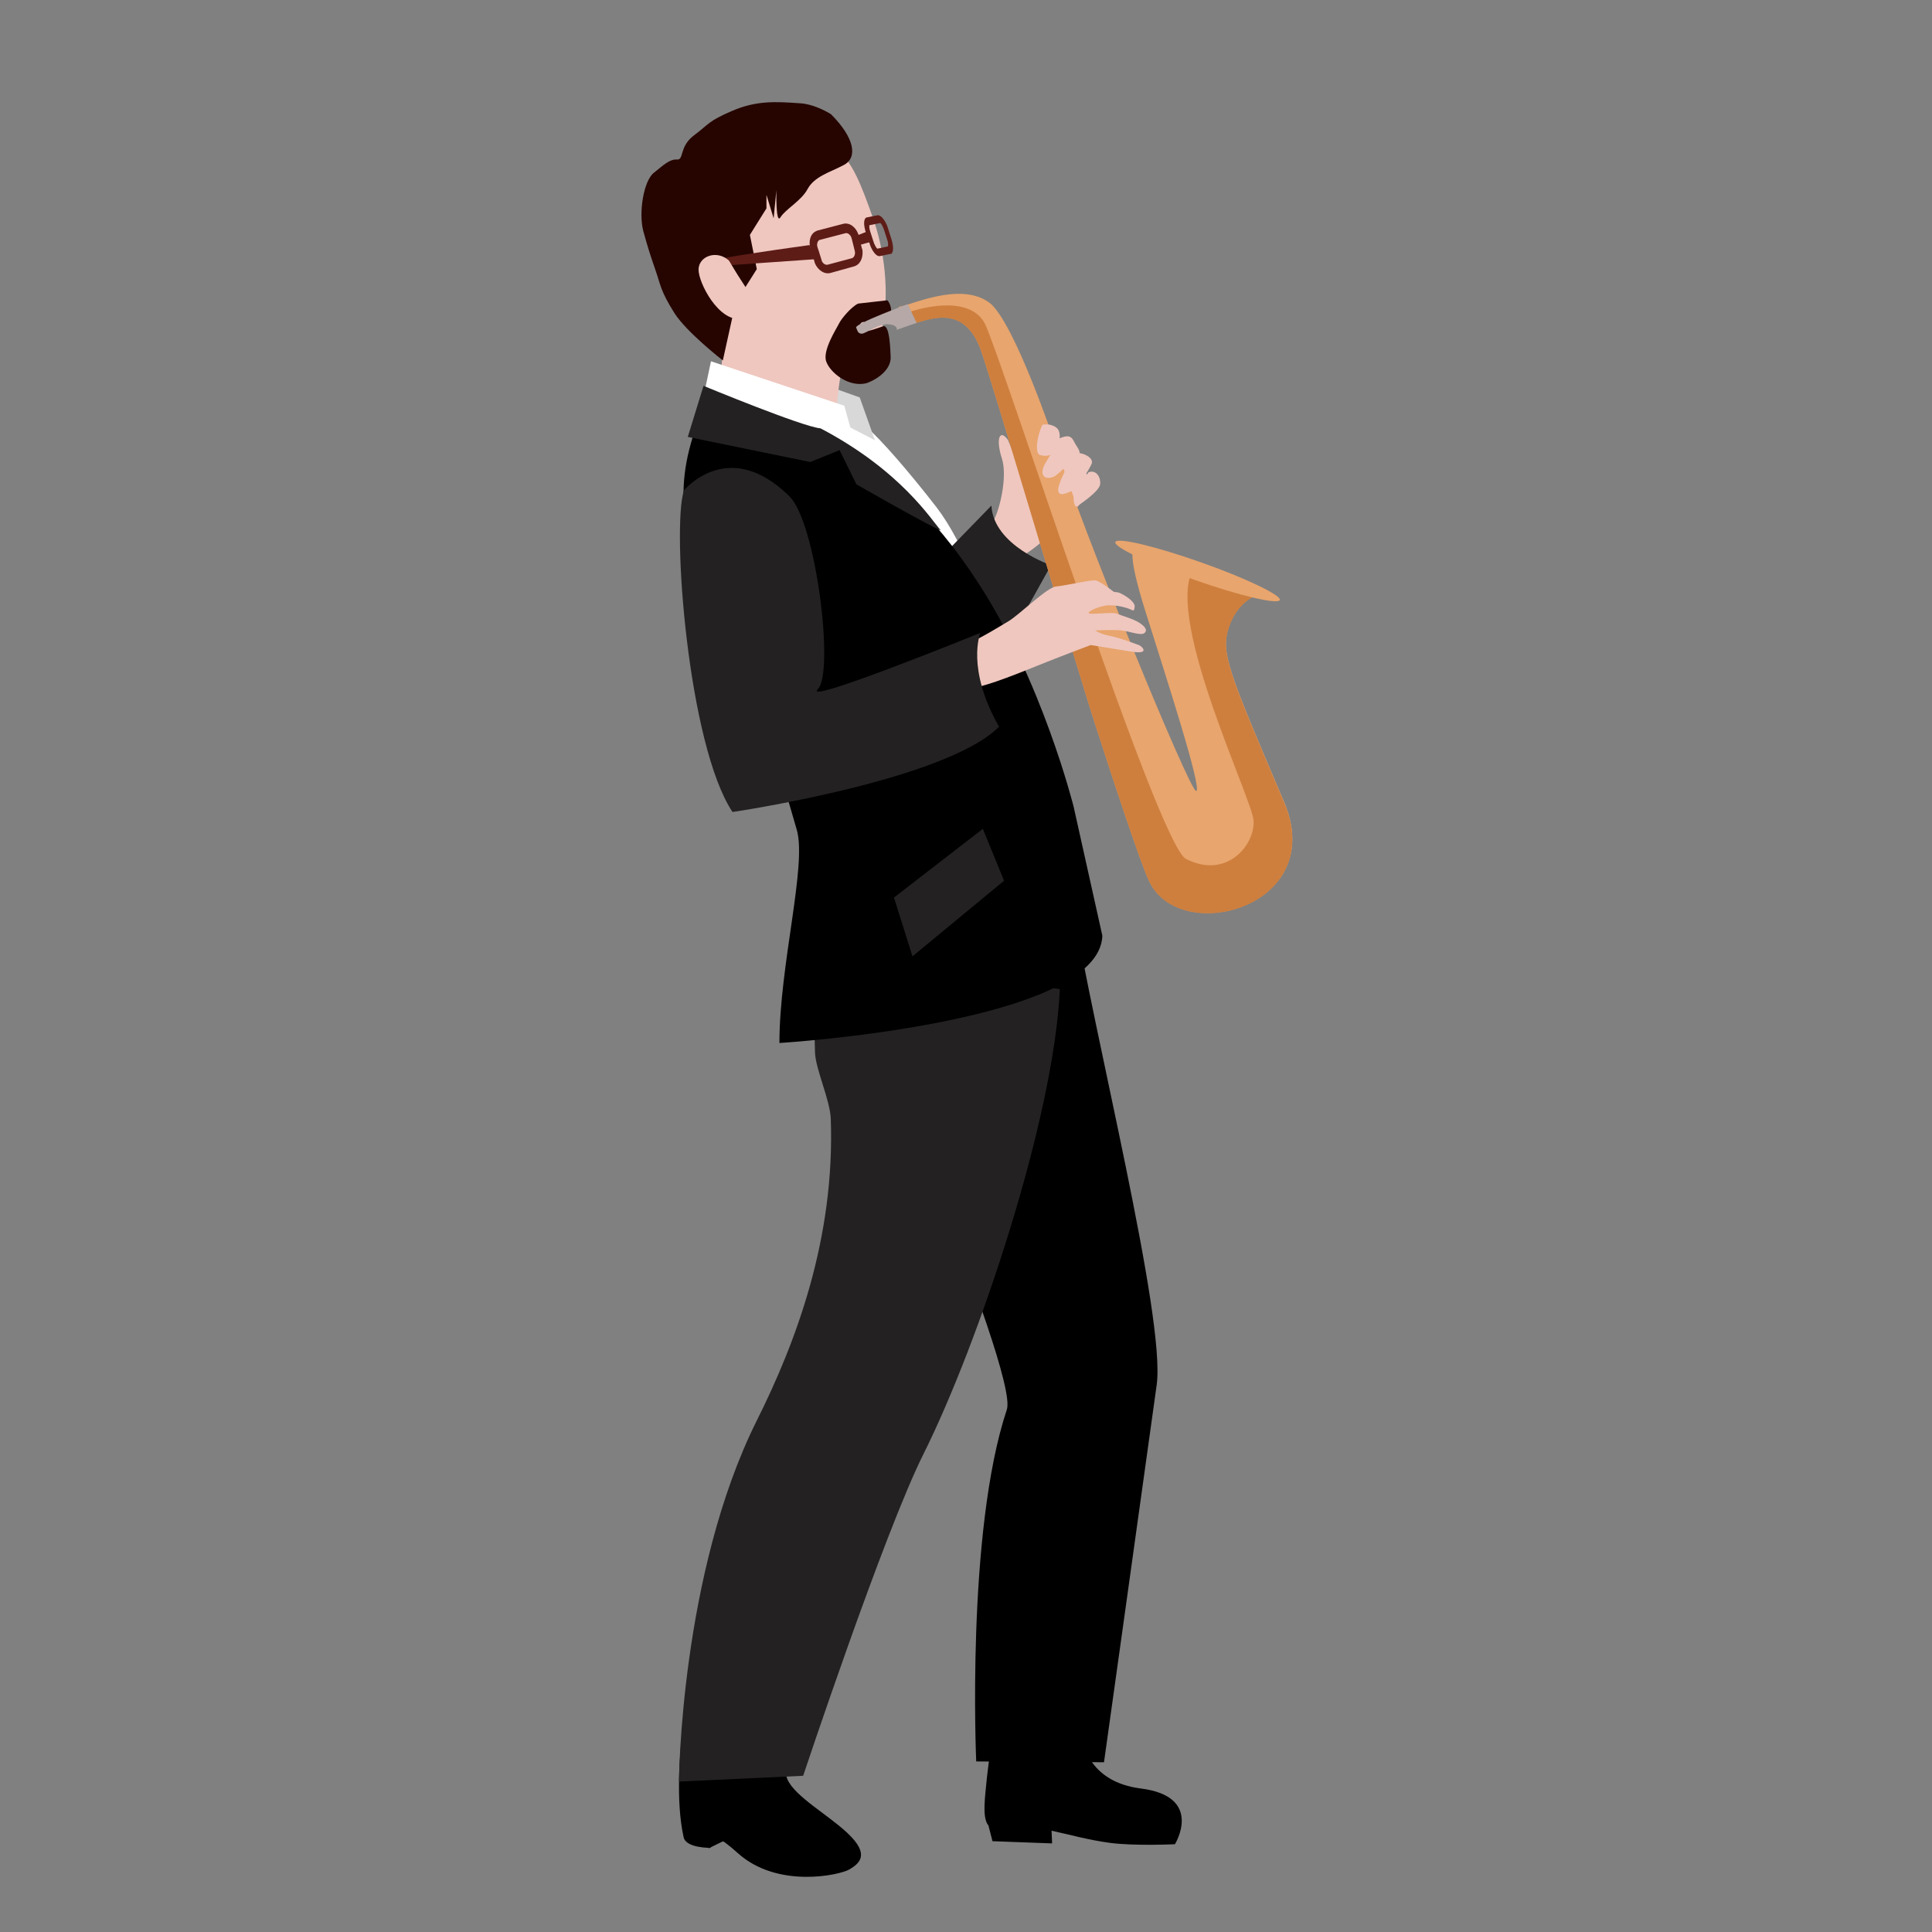 <?xml version="1.0" encoding="utf-8"?>
<!-- Generator: Adobe Illustrator 24.0.1, SVG Export Plug-In . SVG Version: 6.00 Build 0)  -->
<svg version="1.1" id="Layer_1" xmlns="http://www.w3.org/2000/svg" xmlns:xlink="http://www.w3.org/1999/xlink" x="0px" y="0px"
	 viewBox="0 0 70 70" style="enable-background:new 0 0 70 70;" xml:space="preserve">
<rect x="0" y="0" width="70" height="70" fill="#808080" stroke="none"/>
<style type="text/css">
	.st0{fill:#A47790;}
	.st1{fill:#471C1F;}
	.st2{fill:#491F21;}
	.st3{fill:#391517;}
	.st4{fill:#431A1C;}
	.st5{fill:#C86634;}
	.st6{fill:#B28773;}
	.st7{fill:#664343;}
	.st8{fill:#FDFDFD;}
	.st9{fill:#83605E;}
	.st10{fill:#D6CFBC;}
	.st11{fill:#E2E2E2;}
	.st12{fill:#6A405F;}
	.st13{fill:#F6D7CA;}
	.st14{fill:#DE5234;}
	.st15{fill:#DE7750;}
	.st16{fill:#E28058;}
	.st17{fill:#B34A3D;}
	.st18{fill:#EDEB79;}
	.st19{fill:#EF6931;}
	.st20{fill:#713434;}
	.st21{fill:#AE4938;}
	.st22{fill:#D67D74;}
	.st23{fill:#B2584F;}
	.st24{fill:#200C21;}
	.st25{fill:#331535;}
	.st26{fill:#2B374C;}
	.st27{fill:#152844;}
	.st28{fill:#DFEFF4;}
	.st29{fill:#CAE8EF;}
	.st30{fill:#BDDFEF;}
	.st31{fill:#130614;}
	.st32{fill:#223756;}
	.st33{fill:#1C324C;}
	.st34{fill:#192C44;}
	.st35{fill:#132438;}
	.st36{fill:#FED2FF;}
	.st37{fill:#EFC0F2;}
	.st38{fill:#61937A;}
	.st39{fill:#4C7A65;}
	.st40{fill:#FDBC70;}
	.st41{fill:#FDC277;}
	.st42{fill:#F9B973;}
	.st43{fill:#FDB564;}
	.st44{fill:#FDAE58;}
	.st45{fill:#FDD18A;}
	.st46{fill:#FDC97B;}
	.st47{fill:#F45D5D;}
	.st48{fill:#E55151;}
	.st49{fill:#D84848;}
	.st50{fill:#FDE59C;}
	.st51{fill:#FDD27E;}
	.st52{fill:#232121;}
	.st53{fill:#EFC7BF;}
	.st54{fill:#260500;}
	.st55{fill:#FFFFFF;}
	.st56{fill:#D8D8D8;}
	.st57{fill:#AF2900;}
	.st58{fill:#E8A56D;}
	.st59{fill:#D8D6D6;}
	.st60{fill:#700B00;}
	.st61{fill:#B5A8A7;}
	.st62{fill:url(#SVGID_1_);}
	.st63{fill:#DBAD8A;}
	.st64{enable-background:new    ;}
	.st65{clip-path:url(#SVGID_3_);enable-background:new    ;}
	.st66{fill:#D4CA96;}
	.st67{opacity:0.23;fill:#3A1903;}
	.st68{fill:#DBB091;}
	.st69{fill:#EDBF98;}
	.st70{fill:#000405;}
	.st71{fill:#13313A;}
	.st72{fill:#476D7C;}
	.st73{fill:#18D3B4;}
	.st74{fill:#E50000;}
	.st75{fill:#4D555B;}
	.st76{fill:#8C8D8E;}
	.st77{opacity:0.53;fill:#D3D3D3;}
	.st78{fill:#797B7D;}
	.st79{clip-path:url(#SVGID_5_);}
	.st80{fill:#720000;}
	.st81{fill:url(#SVGID_6_);}
	.st82{fill:#A80000;}
	.st83{fill:#5E1C17;}
	.st84{fill:#CE7F3E;}
	.st85{fill:#395059;}
	.st86{fill:#566C77;}
	.st87{fill:#565223;}
	.st88{fill:#DBAC89;}
	.st89{fill:#E52D1A;}
	.st90{fill:#60602B;}
	.st91{fill:#EF4433;}
	.st92{fill:#2D1703;}
	.st93{fill:#AF7C14;}
	.st94{fill:#A0A0A0;}
	.st95{fill:#DDAB1D;}
	.st96{fill:#7C5A18;}
	.st97{fill:#997013;}
	.st98{fill:#7A5710;}
	.st99{fill:#632006;}
	.st100{fill:#C69418;}
	.st101{fill:#93340A;}
	.st102{fill:#CECECE;}
	.st103{fill:#2C4954;}
	.st104{fill:#000202;}
	.st105{fill:#999C9D;}
	.st106{clip-path:url(#SVGID_8_);enable-background:new    ;}
	.st107{fill:#A1A4A5;}
	.st108{clip-path:url(#SVGID_10_);enable-background:new    ;}
	.st109{fill:#C2C5C5;}
	.st110{fill:#949696;}
	.st111{clip-path:url(#SVGID_12_);enable-background:new    ;}
	.st112{fill:#848586;}
	.st113{clip-path:url(#SVGID_14_);enable-background:new    ;}
	.st114{fill:#7D878A;}
	.st115{fill:#C02D39;}
	.st116{fill:#A52828;}
	.st117{fill:#FF9212;}
	.st118{fill:#5B1F35;}
	.st119{fill:#421425;}
	.st120{fill:#FF6962;}
	.st121{fill:#ED751B;}
	.st122{fill:#E1631F;}
	.st123{fill:#FFB757;}
	.st124{fill:#9C335C;}
	.st125{fill:#FA4D4F;}
	.st126{fill:#00A7B6;}
	.st127{fill:#0095AA;}
	.st128{fill:#FD7274;}
	.st129{fill:#FF8781;}
	.st130{fill:#7F4F5F;}
	.st131{fill:#DC3838;}
	.st132{fill:#E76262;}
	.st133{fill:#DE4943;}
	.st134{fill:#351234;}
	.st135{fill:#5D73BA;}
	.st136{fill:#ECB6EF;}
	.st137{fill:#FFEC8F;}
	.st138{fill:#FDBA4C;}
	.st139{fill:#937BC6;}
	.st140{fill:#7761B5;}
	.st141{fill:#6654A8;}
	.st142{fill:#5A4C9E;}
	.st143{fill:#F4D9D9;}
	.st144{fill:#EA4747;}
	.st145{fill:#D33939;}
	.st146{fill:#FCE6E6;}
	.st147{fill:#FFF5F5;}
	.st148{fill:#F76F6F;}
</style>
<g>
	<path class="st55" d="M31.37,15.45c0.53,0.45,1.58,1.66,2.57,2.94c0.98,1.28,1.74,3.47,1.74,3.47l-5.21-1.28l-0.38-5.66
		L31.37,15.45z"/>
	<path class="st53" d="M36.52,15.94c-0.3-0.42-0.45-0.04-0.22,0.67c0.2,0.62-0.05,1.76-0.28,2.21c-0.23,0.45,0.43,1.21,0.8,1.36
		c0.38,0.15,2.56-2.03,2.71-2.48c0.15-0.45-0.94-1.36-0.94-1.36l-1.49,1L36.52,15.94z"/>
	<path class="st52" d="M35.92,18.32l-1.76,1.81l2.21,3.42l1.71-3.07C38.09,20.48,36,19.78,35.92,18.32z"/>
	<g>
		<path d="M25.67,66.97l0.8-0.39c0,0-0.66-0.73-0.78-0.7C25.57,65.91,25.67,66.97,25.67,66.97z"/>
		<path d="M24.75,62.46c-0.11,0.98-0.28,2.76,0.02,4.11c0.09,0.4,0.98,0.38,0.98,0.38s-0.4-1.05,0.98,0.19
			c1.44,1.3,3.7,0.8,4.05,0.59c0.35-0.21,0.76-0.53-0.07-1.31c-0.71-0.67-1.9-1.32-2.18-1.95c-0.27-0.63-0.36-2.62-0.36-2.62
			L24.75,62.46z"/>
	</g>
	<path d="M38.89,32.86c0.7,4.43,3.35,14.87,3.02,17.31C41.47,53.35,40,63.85,40,63.85l-4.63-0.03c0,0-0.37-8.31,1.11-12.75
		c0.45-1.35-5.86-16.06-5.86-16.06L38.89,32.86z"/>
	<path class="st52" d="M38.4,35.84c-0.21,4.66-2.93,12.81-4.94,16.84c-1.44,2.88-4.36,11.66-4.36,11.66l-4.5,0.21
		c0,0,0.05-7.53,2.82-13.08c1.41-2.82,2.84-6.59,2.68-10.95c-0.03-0.67-0.55-1.79-0.57-2.38C29.43,36.03,30,34.51,30,34.51
		L38.4,35.84z"/>
	<polygon class="st56" points="28.49,13.45 31.15,14.4 31.7,15.95 28.38,14.24 	"/>
	<path class="st53" d="M26.07,9.6c0.32,0.79,0.11,3.77-0.07,5.05c-0.18,1.28-0.08,1.39-0.08,1.39l4.33-0.38c0,0,0.08-1.96,0.4-2.88
		C30.97,11.87,26.07,9.6,26.07,9.6z"/>
	<path class="st53" d="M31.62,7.87c0.82,2.31,0.54,5.08-0.62,5.5c-1.17,0.41-4.14-0.64-4.96-2.95c-0.82-2.31-0.47-4.81,1.83-5.25
		C30.39,4.68,30.8,5.56,31.62,7.87z"/>
	<path class="st54" d="M30.11,4.14c0.85,0.85,0.98,1.57,0.46,1.84c-0.51,0.27-1.06,0.41-1.31,0.87c-0.23,0.43-0.79,0.72-0.98,1.02
		c-0.18,0.3-0.15-0.98-0.15-0.98l-0.1,1.02l-0.26-0.85l0,0.49l-0.6,0.96l0.25,1.24l-0.41,0.65l-0.51-0.79l0.1,1.59l-0.41,1.86
		c0,0-1.31-1.02-1.75-1.71c-0.52-0.82-0.51-1.05-0.69-1.56c-0.22-0.64-0.27-0.8-0.44-1.41c-0.18-0.67,0.01-1.83,0.38-2.12
		c0.37-0.3,0.59-0.5,0.84-0.48c0.26,0.02,0.07-0.47,0.62-0.88c0.55-0.41,0.49-0.5,1.37-0.88c0.88-0.38,1.58-0.34,2.43-0.28
		C29.53,3.76,30.11,4.14,30.11,4.14z"/>
	<path class="st83" d="M30.95,9.65l-0.86,0.24c-0.22,0.06-0.45-0.1-0.56-0.34l0,0c0-0.02-0.02-0.04-0.02-0.07l0,0l-0.09-0.3
		l-0.05-0.15c-0.09-0.28-0.01-0.57,0.21-0.66l0,0c0.01,0,0.03-0.02,0.05-0.02l0,0l0.92-0.24c0.23-0.06,0.46,0.12,0.55,0.38l0,0
		c0.01,0.02,0.02,0.04,0.02,0.07l0,0l0.11,0.45l-0.12,0.03l0.13-0.03C31.29,9.28,31.2,9.54,31,9.63l0,0
		C30.98,9.64,30.97,9.64,30.95,9.65L30.95,9.65z M29.62,8.96l0.05,0.15l0.1,0.32l0,0.01c0.04,0.11,0.14,0.17,0.22,0.15l0,0
		l0.86-0.23c0.02-0.01,0.03-0.01,0.03-0.01l0,0c0.07-0.03,0.12-0.14,0.09-0.26l0,0l-0.11-0.44c-0.01-0.02-0.01-0.03-0.01-0.04l0,0
		c-0.05-0.12-0.14-0.18-0.22-0.16l0,0l-0.92,0.24l-0.01,0c0,0,0,0,0,0l0,0C29.63,8.72,29.58,8.83,29.62,8.96L29.62,8.96z"/>
	<path class="st83" d="M32.26,9.2l-0.38,0.08c-0.13,0.02-0.26-0.17-0.34-0.36l0,0c-0.01-0.02-0.02-0.06-0.03-0.09l0,0l-0.14-0.41
		c-0.07-0.23-0.1-0.47,0.02-0.54l0,0c0,0,0,0,0,0l0,0c0,0,0.01-0.01,0.01,0l0,0l0.39-0.08c0.13-0.02,0.26,0.17,0.35,0.37l0,0
		c0.01,0.03,0.02,0.06,0.03,0.09l0,0l0.13,0.41c0.07,0.23,0.09,0.46-0.02,0.54l0,0C32.28,9.19,32.27,9.2,32.26,9.2L32.26,9.2z
		 M31.53,8.39l0.14,0.43c0,0,0.01,0.02,0.02,0.04l0,0c0.05,0.12,0.1,0.15,0.1,0.15l0,0l0.37-0.08c0.01,0,0.01,0,0.01-0.01l0,0
		c0,0,0.03-0.07-0.02-0.22l0,0l0,0l-0.13-0.4C32,8.26,32,8.24,31.99,8.23l0,0c-0.05-0.13-0.1-0.15-0.1-0.15l0,0l-0.39,0.08l0,0
		C31.5,8.17,31.48,8.24,31.53,8.39L31.53,8.39z"/>
	<path class="st83" d="M29.33,8.88c0,0-3.82,0.52-3.87,0.65c-0.03,0.19-0.12,0.38-0.12,0.38l0.35-0.25l3.87-0.27L29.33,8.88z"/>
	<path class="st54" d="M31.09,11c-0.25,0.12-0.61,0.55-0.69,0.72c-0.08,0.17-0.62,0.99-0.46,1.39c0.15,0.4,0.8,0.92,1.43,0.78
		c0.2-0.05,0.92-0.4,0.9-0.95c-0.01-0.24-0.03-1.19-0.27-1.12c-0.24,0.08-0.52,0.19-0.63,0.17c-0.29-0.06-0.24-0.26-0.14-0.31
		c0.1-0.05,0.12,0.05,0.2,0.02c0.07-0.03,0.78,0.03,0.81-0.09c0.15-0.51-0.09-0.73-0.09-0.73L31.09,11z"/>
	<path class="st53" d="M26.41,9.44c-0.44-0.4-1.09-0.16-1.1,0.32c-0.01,0.48,0.73,1.91,1.55,1.79C27.68,11.42,26.41,9.44,26.41,9.44
		z"/>
	<polygon class="st83" points="30.98,8.56 31.44,8.38 31.6,8.75 31.09,8.89 	"/>
	<polygon class="st55" points="25.54,14.13 25.76,13.09 30.59,14.7 31.19,16.86 	"/>
	<path d="M39.94,33.9l-1.04-4.67c0,0-1.14-4.58-3.49-8.16c-1.69-2.59-3.28-3.83-4.45-4.45c-0.45-0.24-0.66-0.47-1.05-0.61
		c-1.4-0.52-4.41-1.28-4.41-1.28c-0.85,2.14-1.34,3.98,0.69,8.4c2.03,4.42,2.14,5.1,2.68,6.94c0.37,1.28-0.63,4.9-0.63,7.72
		C28.23,37.79,39.85,37.08,39.94,33.9z"/>
	<path class="st52" d="M24.92,15.83l0.57-1.85c0,0,3.6,1.49,4.24,1.54c2.93,1.54,4.02,3.33,4.36,3.7c-0.42-0.16-3.06-1.67-3.06-1.67
		l-0.61-1.24l-1.06,0.43L24.92,15.83z"/>
	<polygon class="st52" points="32.39,32.52 35.61,30.03 36.38,31.91 33.06,34.65 	"/>
	<path d="M41.33,64.8c-1.79-0.23-2.32-1.53-2.26-3.02c0.01-0.38-3.29,0.1-3.29,0.1c0.27,0.76,0.08,1.57-0.03,2.6
		c-0.06,0.64-0.16,1.3,0.03,1.62c0.01,0.01,0.02,0.02,0.03,0.03l0.15,0.58l2.16,0.08l-0.02-0.46c0.64,0.14,1.36,0.34,2.11,0.44
		c0.9,0.12,2.36,0.05,2.36,0.05S43.64,65.09,41.33,64.8z"/>
	<g>
		<path class="st58" d="M33.04,11.73c0.51-0.09,1.83-0.81,2.48,0.9c0.37,0.98,3.39,11.24,4.16,13.61c0.64,1.99,1.61,4.93,1.95,5.67
			c1.11,2.4,6.52,0.95,4.89-2.87c-2.05-4.8-2.3-5.41-1.99-6.34c0.31-0.92,1-1.14,1-1.14l-4.44-1.65c0,0-0.29,0.01,0.41,2.24
			c0.7,2.23,2.08,6.47,1.84,6.51c-0.23,0.04-4.2-9.65-5.12-12.61c0,0-1.48-4.41-2.37-5.08c-1.05-0.79-2.9,0.11-3.25,0.14
			C32.4,11.12,33.04,11.73,33.04,11.73z"/>
		<g>
			<g>
				<g>
					<path class="st84" d="M35.52,12.64c0.37,0.98,3.39,11.24,4.16,13.61c0.64,1.99,1.61,4.94,1.95,5.67
						c1.11,2.4,6.52,0.95,4.89-2.86c-2.05-4.8-2.3-5.41-1.99-6.34c0.31-0.92,0.99-1.15,0.99-1.15l-2.33-0.87
						c-0.9,1.89,2.17,8.23,2.23,9.03c0.06,0.86-0.96,2.15-2.45,1.39c-1.03-0.52-6.67-18.14-7.28-19.38
						c-0.49-0.98-2.07-0.7-2.99-0.35c0.14,0.17,0.33,0.35,0.33,0.35C33.55,11.65,34.87,10.93,35.52,12.64z"/>
				</g>
			</g>
		</g>
		<path class="st58" d="M46.37,21.74c-0.06,0.17-1.45-0.15-3.09-0.73c-1.64-0.58-2.93-1.19-2.87-1.37c0.06-0.18,1.45,0.15,3.09,0.73
			C45.15,20.95,46.43,21.57,46.37,21.74z"/>
		<path class="st61" d="M33.21,11.7l-0.32-0.68c0,0-1.93,0.71-1.87,0.85c0.06,0.15,0.07,0.21,0.2,0.22
			c0.13,0.01,0.61-0.37,0.97-0.34c0.36,0.03,0.3,0.2,0.3,0.2L33.21,11.7z"/>
	</g>
	<path class="st53" d="M34.54,23.51c0.6-0.13,1.57-0.75,1.98-0.99c0.4-0.23,1.41-1.24,1.74-1.27c0.34-0.03,1.27-0.25,1.44-0.22
		c0.17,0.03,0.69,0.44,0.69,0.44l-0.75-0.04c0,0,0.75-0.02,0.92,0.05c0.17,0.07,0.59,0.32,0.55,0.52c-0.03,0.2-0.05,0.1-0.28,0.03
		c-0.24-0.07-0.42-0.1-0.65-0.1c-0.23,0-0.7,0.17-0.74,0.27c-0.03,0.1,0.84-0.04,1.01,0.03c0.17,0.07,0.64,0.2,0.84,0.34
		c0.2,0.13,0.3,0.27,0.17,0.37c-0.13,0.1-0.54-0.07-0.84-0.1c-0.3-0.03-0.94,0-0.94,0s0.17,0.13,0.54,0.2
		c0.37,0.07,0.94,0.3,1.04,0.33c0.1,0.03,0.47,0.37-0.33,0.23c-0.8-0.13-1.41-0.23-1.41-0.23s-1.17,0.44-1.91,0.74
		c-0.74,0.3-1.74,0.7-2.28,0.8C34.78,25.02,34.54,23.51,34.54,23.51z"/>
	<path class="st52" d="M24.78,17.77c-0.45,1.36,0.15,9.23,1.76,11.65c0,0,7.7-1.13,9.66-3.09c-1.21-2.11-0.68-3.4-0.68-3.4
		s-6.49,2.64-5.89,2.04c0.61-0.6-0.06-6.05-1.03-6.99C26.39,15.8,24.78,17.77,24.78,17.77z"/>
	<g>
		<path class="st53" d="M37.77,15.39c-0.2,0.4-0.29,1.05-0.08,1.1c0.21,0.05,0.42,0.04,0.55-0.17c0.07-0.11,0.13-0.27,0.15-0.43
			c0.02-0.16-0.01-0.32-0.12-0.4C38.04,15.32,37.77,15.39,37.77,15.39z"/>
		<path class="st53" d="M38.39,15.88c0.19-0.07,0.39-0.16,0.52,0.11c0.13,0.27,0.35,0.41,0.07,0.6c-0.27,0.19-0.64,0.62-0.82,0.69
			c-0.31,0.12-0.55-0.07-0.26-0.54C38.19,16.28,38.39,15.88,38.39,15.88z"/>
		<path class="st53" d="M38.99,16.41c0.23-0.02,0.66,0.17,0.56,0.4c-0.1,0.23-0.52,0.89-0.72,0.98c-0.2,0.09-0.62,0.29-0.45-0.24
			C38.55,17.02,38.99,16.41,38.99,16.41z"/>
		<path class="st53" d="M39.44,17.11c0.28-0.1,0.45,0.18,0.42,0.44c-0.03,0.26-0.79,0.77-0.86,0.8c-0.07,0.04-0.19-0.4,0-0.64
			C39.19,17.47,39.44,17.11,39.44,17.11z"/>
	</g>
</g>
</svg>
